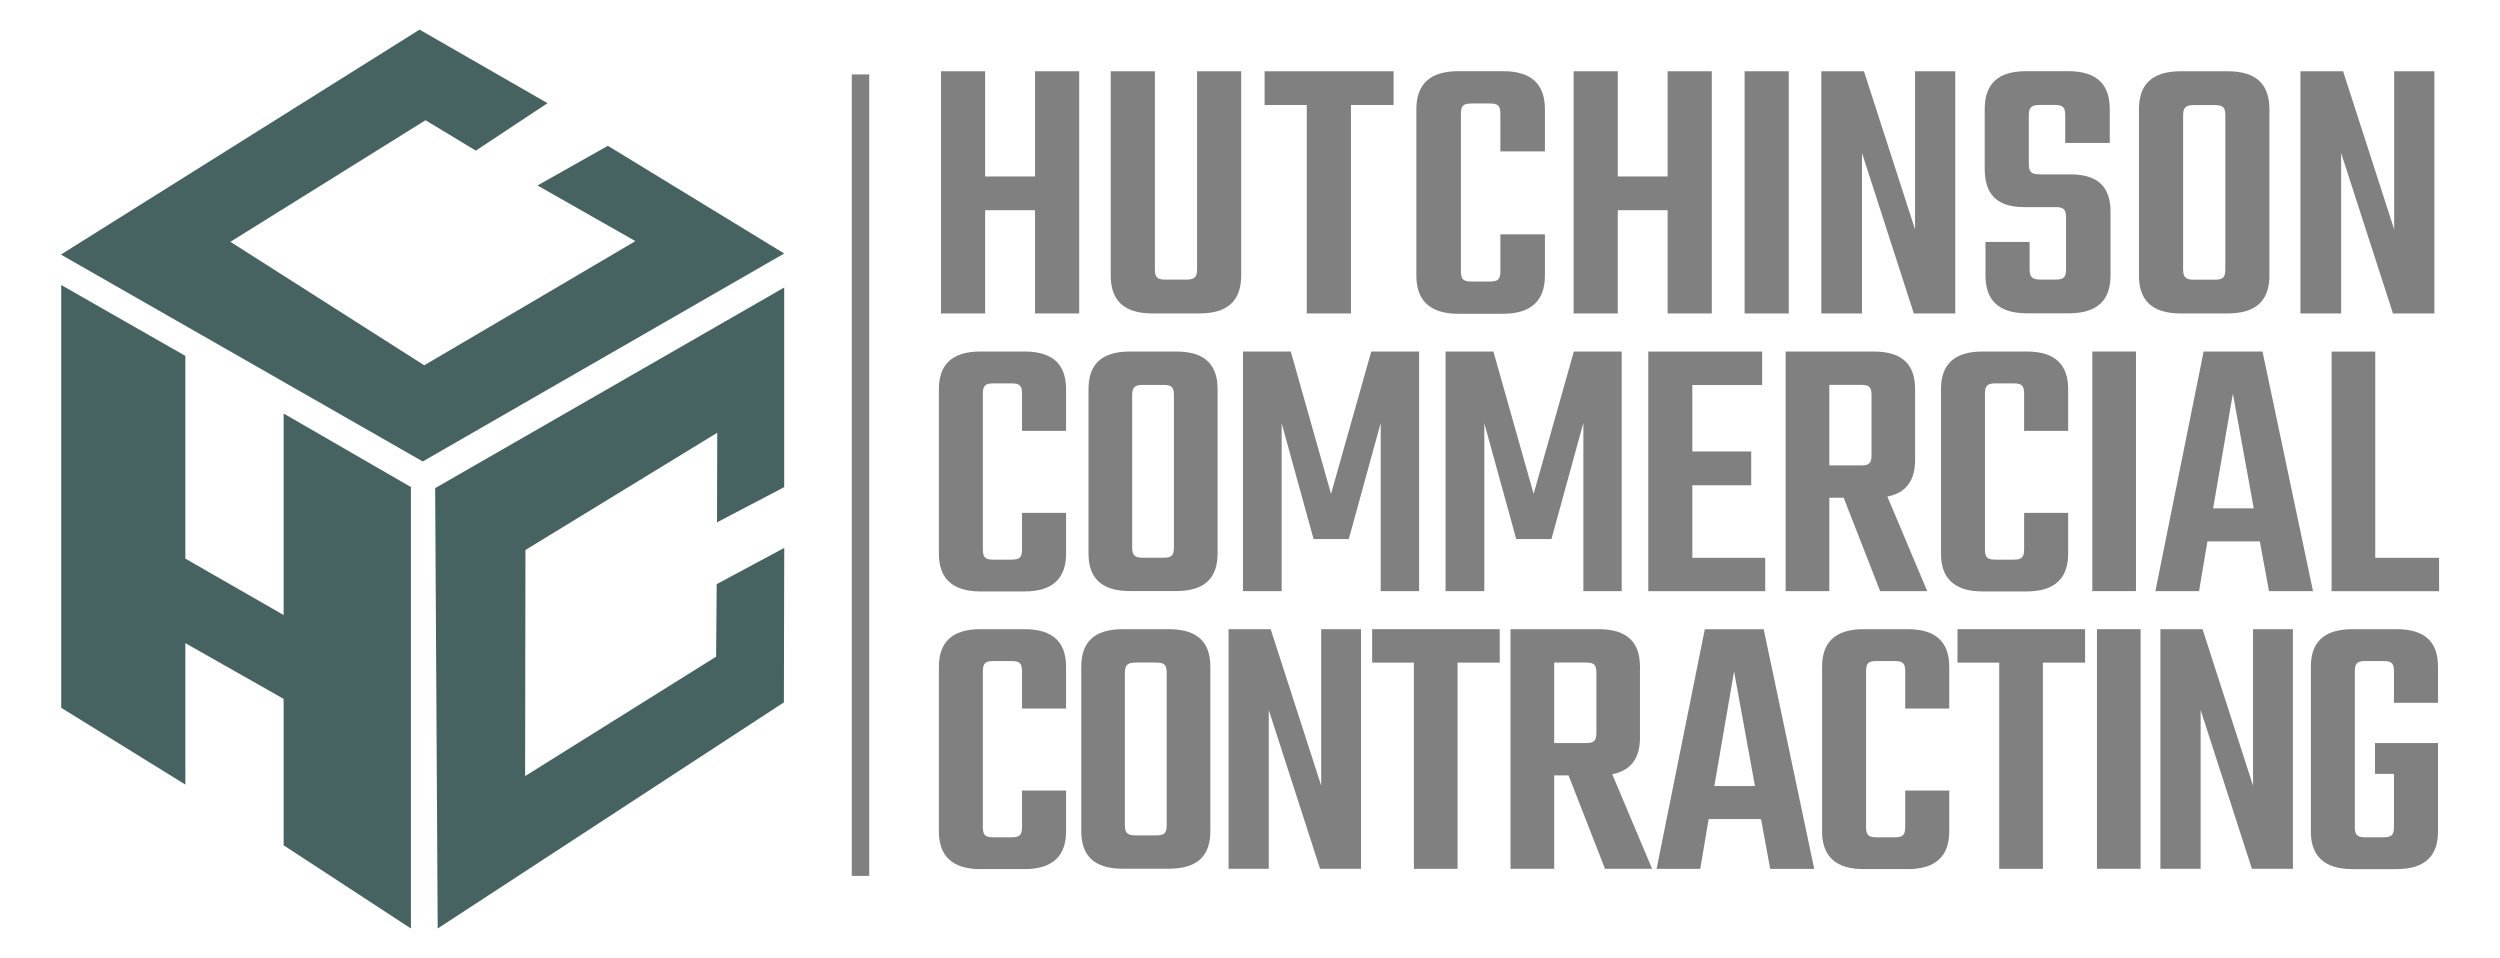 <?xml version="1.0" encoding="UTF-8"?>
<svg id="Layer_1" data-name="Layer 1" xmlns="http://www.w3.org/2000/svg" viewBox="0 0 394 151">
  <defs>
    <style>
      .cls-1 {
        fill: gray;
      }

      .cls-1, .cls-2 {
        stroke-width: 0px;
      }

      .cls-2 {
        fill: #466362;
      }
    </style>
  </defs>
  <rect class="cls-1" x="134.24" y="11.73" width="2.75" height="126.31"/>
  <g>
    <path class="cls-1" d="m170.08,11.23v38.17h-6.96v-16.27h-7.86v16.27h-6.96V11.23h6.96v16.58h7.86V11.23h6.96Z"/>
    <path class="cls-1" d="m195.61,11.23v32.18c0,3.81-1.94,5.99-6.59,5.99h-7.38c-4.66,0-6.59-2.18-6.59-5.99V11.23h6.96v31.21c0,1.27.36,1.63,1.69,1.63h3.21c1.33,0,1.75-.36,1.75-1.63V11.23h6.96Z"/>
    <path class="cls-1" d="m219.63,16.55h-6.72v32.85h-6.96V16.55h-6.65v-5.32h20.33v5.32Z"/>
    <path class="cls-1" d="m236.46,23.87v-5.93c0-1.27-.36-1.63-1.69-1.63h-2.84c-1.33,0-1.69.36-1.69,1.63v24.8c0,1.27.36,1.63,1.69,1.63h2.84c1.33,0,1.69-.36,1.69-1.63v-5.81h7.02v6.53c0,3.75-2,5.99-6.59,5.99h-7.08c-4.6,0-6.59-2.24-6.59-5.99v-26.25c0-3.81,2-5.99,6.59-5.99h7.08c4.6,0,6.59,2.18,6.59,5.99v6.65h-7.02Z"/>
    <path class="cls-1" d="m269.78,11.23v38.17h-6.96v-16.27h-7.86v16.27h-6.96V11.23h6.96v16.58h7.86V11.23h6.96Z"/>
    <path class="cls-1" d="m281.91,11.23v38.17h-6.96V11.23h6.96Z"/>
    <path class="cls-1" d="m308.15,11.23v38.17h-6.53l-8.17-25.29v25.29h-6.41V11.23h6.72l8.05,24.92V11.23h6.35Z"/>
    <path class="cls-1" d="m325.61,34.27c0-1.27-.36-1.63-1.69-1.63h-4.9c-4.54,0-6.23-2.24-6.23-6.05v-9.38c0-3.81,1.88-5.99,6.53-5.99h6.65c4.6,0,6.53,2.18,6.53,5.99v5.32h-7.02v-4.36c0-1.27-.36-1.63-1.69-1.63h-2.3c-1.33,0-1.75.36-1.75,1.63v7.68c0,1.27.42,1.63,1.75,1.63h4.78c4.54,0,6.35,2.12,6.35,5.93v9.98c0,3.81-1.94,5.99-6.59,5.99h-6.53c-4.66,0-6.59-2.18-6.59-5.99v-5.26h6.96v4.3c0,1.27.42,1.63,1.75,1.63h2.3c1.33,0,1.69-.36,1.69-1.63v-8.17Z"/>
    <path class="cls-1" d="m351.07,11.23c4.66,0,6.59,2.18,6.59,5.99v26.19c0,3.81-1.94,5.99-6.59,5.99h-7.38c-4.66,0-6.59-2.18-6.59-5.99v-26.19c0-3.81,1.94-5.99,6.59-5.99h7.38Zm-.36,6.96c0-1.27-.36-1.63-1.69-1.63h-3.21c-1.33,0-1.75.36-1.75,1.63v24.26c0,1.27.42,1.63,1.75,1.63h3.21c1.33,0,1.69-.36,1.69-1.63v-24.26Z"/>
    <path class="cls-1" d="m383.66,11.23v38.17h-6.53l-8.17-25.29v25.29h-6.41V11.23h6.72l8.05,24.92V11.23h6.35Z"/>
    <path class="cls-1" d="m161.07,67.91v-5.87c0-1.26-.36-1.62-1.68-1.62h-2.81c-1.32,0-1.68.36-1.68,1.62v24.54c0,1.26.36,1.62,1.68,1.62h2.81c1.32,0,1.68-.36,1.68-1.62v-5.75h6.94v6.46c0,3.71-1.97,5.92-6.52,5.92h-7c-4.55,0-6.52-2.21-6.52-5.92v-25.97c0-3.77,1.97-5.92,6.52-5.92h7c4.55,0,6.52,2.15,6.52,5.92v6.58h-6.94Z"/>
    <path class="cls-1" d="m185.37,55.4c4.61,0,6.52,2.15,6.52,5.92v25.91c0,3.77-1.92,5.92-6.52,5.92h-7.3c-4.61,0-6.52-2.15-6.52-5.92v-25.91c0-3.77,1.91-5.92,6.52-5.92h7.3Zm-.36,6.88c0-1.26-.36-1.62-1.68-1.62h-3.17c-1.32,0-1.73.36-1.73,1.62v24c0,1.26.42,1.62,1.73,1.62h3.17c1.32,0,1.68-.36,1.68-1.62v-24Z"/>
    <path class="cls-1" d="m207.02,84.96l-5.03-18.25v26.45h-6.1v-37.76h7.54l6.34,22.44,6.34-22.44h7.54v37.76h-6.05v-26.51l-5.03,18.31h-5.57Z"/>
    <path class="cls-1" d="m238.96,84.96l-5.03-18.25v26.45h-6.11v-37.76h7.54l6.34,22.44,6.34-22.44h7.54v37.76h-6.04v-26.51l-5.03,18.31h-5.57Z"/>
    <path class="cls-1" d="m278.2,87.9v5.27h-18.43v-37.76h17.95v5.27h-11.01v10.47h9.28v5.33h-9.28v11.43h11.49Z"/>
    <path class="cls-1" d="m290.57,78.44h-2.27v14.72h-6.88v-37.76h13.88c4.61,0,6.52,2.15,6.52,5.92v11.19c0,3.11-1.32,5.15-4.37,5.75l6.28,14.9h-7.42l-5.75-14.72Zm-2.27-5.09h4.97c1.32,0,1.68-.36,1.68-1.62v-9.46c0-1.26-.36-1.62-1.68-1.62h-4.97v12.69Z"/>
    <path class="cls-1" d="m319,67.91v-5.87c0-1.26-.36-1.62-1.68-1.62h-2.81c-1.32,0-1.68.36-1.68,1.62v24.54c0,1.26.36,1.62,1.68,1.62h2.81c1.32,0,1.68-.36,1.68-1.62v-5.75h6.94v6.46c0,3.71-1.98,5.92-6.52,5.92h-7c-4.55,0-6.52-2.21-6.52-5.92v-25.97c0-3.77,1.98-5.92,6.52-5.92h7c4.55,0,6.52,2.15,6.52,5.92v6.58h-6.94Z"/>
    <path class="cls-1" d="m336.63,55.4v37.76h-6.88v-37.76h6.88Z"/>
    <path class="cls-1" d="m356.15,85.32h-8.26l-1.32,7.84h-6.88l7.6-37.76h9.28l7.96,37.76h-6.94l-1.44-7.84Zm-.96-5.21l-3.29-18.07-3.11,18.07h6.4Z"/>
    <path class="cls-1" d="m384.4,87.9v5.27h-16.94v-37.76h6.88v32.5h10.05Z"/>
    <path class="cls-1" d="m161.07,111.67v-5.87c0-1.26-.36-1.62-1.68-1.62h-2.81c-1.32,0-1.68.36-1.68,1.62v24.54c0,1.26.36,1.62,1.68,1.62h2.81c1.32,0,1.68-.36,1.68-1.62v-5.75h6.94v6.46c0,3.71-1.97,5.92-6.52,5.92h-7c-4.55,0-6.52-2.21-6.52-5.92v-25.97c0-3.77,1.97-5.92,6.52-5.92h7c4.55,0,6.52,2.15,6.52,5.92v6.58h-6.94Z"/>
    <path class="cls-1" d="m184.23,99.16c4.61,0,6.52,2.15,6.52,5.92v25.91c0,3.77-1.91,5.92-6.52,5.92h-7.3c-4.61,0-6.52-2.15-6.52-5.92v-25.91c0-3.77,1.92-5.92,6.52-5.92h7.3Zm-.36,6.88c0-1.26-.36-1.62-1.68-1.62h-3.17c-1.32,0-1.74.36-1.74,1.62v24c0,1.26.42,1.62,1.74,1.62h3.17c1.32,0,1.68-.36,1.68-1.62v-24Z"/>
    <path class="cls-1" d="m214.5,99.16v37.76h-6.46l-8.08-25.02v25.02h-6.34v-37.76h6.64l7.96,24.66v-24.66h6.28Z"/>
    <path class="cls-1" d="m236.35,104.43h-6.64v32.5h-6.88v-32.5h-6.58v-5.27h20.11v5.27Z"/>
    <path class="cls-1" d="m247.21,122.2h-2.27v14.72h-6.88v-37.76h13.88c4.61,0,6.52,2.15,6.52,5.92v11.19c0,3.11-1.32,5.15-4.37,5.75l6.28,14.9h-7.42l-5.75-14.72Zm-2.27-5.09h4.97c1.32,0,1.68-.36,1.68-1.62v-9.46c0-1.26-.36-1.62-1.68-1.62h-4.97v12.69Z"/>
    <path class="cls-1" d="m277.54,129.09h-8.26l-1.32,7.84h-6.88l7.6-37.76h9.28l7.96,37.76h-6.94l-1.44-7.84Zm-.96-5.21l-3.29-18.07-3.11,18.07h6.4Z"/>
    <path class="cls-1" d="m300.26,111.67v-5.87c0-1.26-.36-1.62-1.68-1.62h-2.81c-1.32,0-1.68.36-1.68,1.62v24.54c0,1.26.36,1.62,1.68,1.62h2.81c1.32,0,1.68-.36,1.68-1.62v-5.75h6.94v6.46c0,3.71-1.98,5.92-6.52,5.92h-7c-4.55,0-6.52-2.21-6.52-5.92v-25.97c0-3.77,1.98-5.92,6.52-5.92h7c4.55,0,6.52,2.15,6.52,5.92v6.58h-6.94Z"/>
    <path class="cls-1" d="m328.6,104.43h-6.64v32.5h-6.88v-32.5h-6.58v-5.27h20.11v5.27Z"/>
    <path class="cls-1" d="m337.36,99.16v37.76h-6.88v-37.76h6.88Z"/>
    <path class="cls-1" d="m361.36,99.16v37.76h-6.46l-8.08-25.02v25.02h-6.34v-37.76h6.64l7.96,24.66v-24.66h6.28Z"/>
    <path class="cls-1" d="m377.29,110.77v-4.97c0-1.26-.36-1.62-1.68-1.62h-2.81c-1.32,0-1.68.36-1.68,1.62v24.54c0,1.26.36,1.62,1.68,1.62h2.81c1.32,0,1.68-.36,1.68-1.62v-8.38h-2.99v-4.85h9.93v13.94c0,3.71-1.91,5.92-6.52,5.92h-7c-4.55,0-6.52-2.21-6.52-5.92v-25.97c0-3.77,1.97-5.92,6.52-5.92h7c4.61,0,6.52,2.15,6.52,5.92v5.68h-6.94Z"/>
  </g>
  <g>
    <path class="cls-2" d="m66.63,72.73L9.6,40.12,66.12,4.67l20.17,11.59-11.3,7.48-7.93-4.79-30.75,19.16,30.55,19.46c6.05-3.53,33.28-19.57,33.28-19.57l-15.43-8.77,11.09-6.25,27.79,16.97-56.97,32.78Z"/>
    <path class="cls-2" d="m44.7,110.14l-15.49-8.78v22.29l-19.56-12.1V44.92l19.56,11.17v31.95l15.49,8.89v-31.76l20.06,11.59v69.57l-20.06-13.11v-23.08Z"/>
    <path class="cls-2" d="m123.53,110.7l-54.55,35.63-.4-69.4,55.01-31.62v31.46l-10.59,5.55.04-14.12-30.23,18.48-.05,35.63,30.1-18.82.09-11.43,10.65-5.71-.06,24.36"/>
  </g>
</svg>